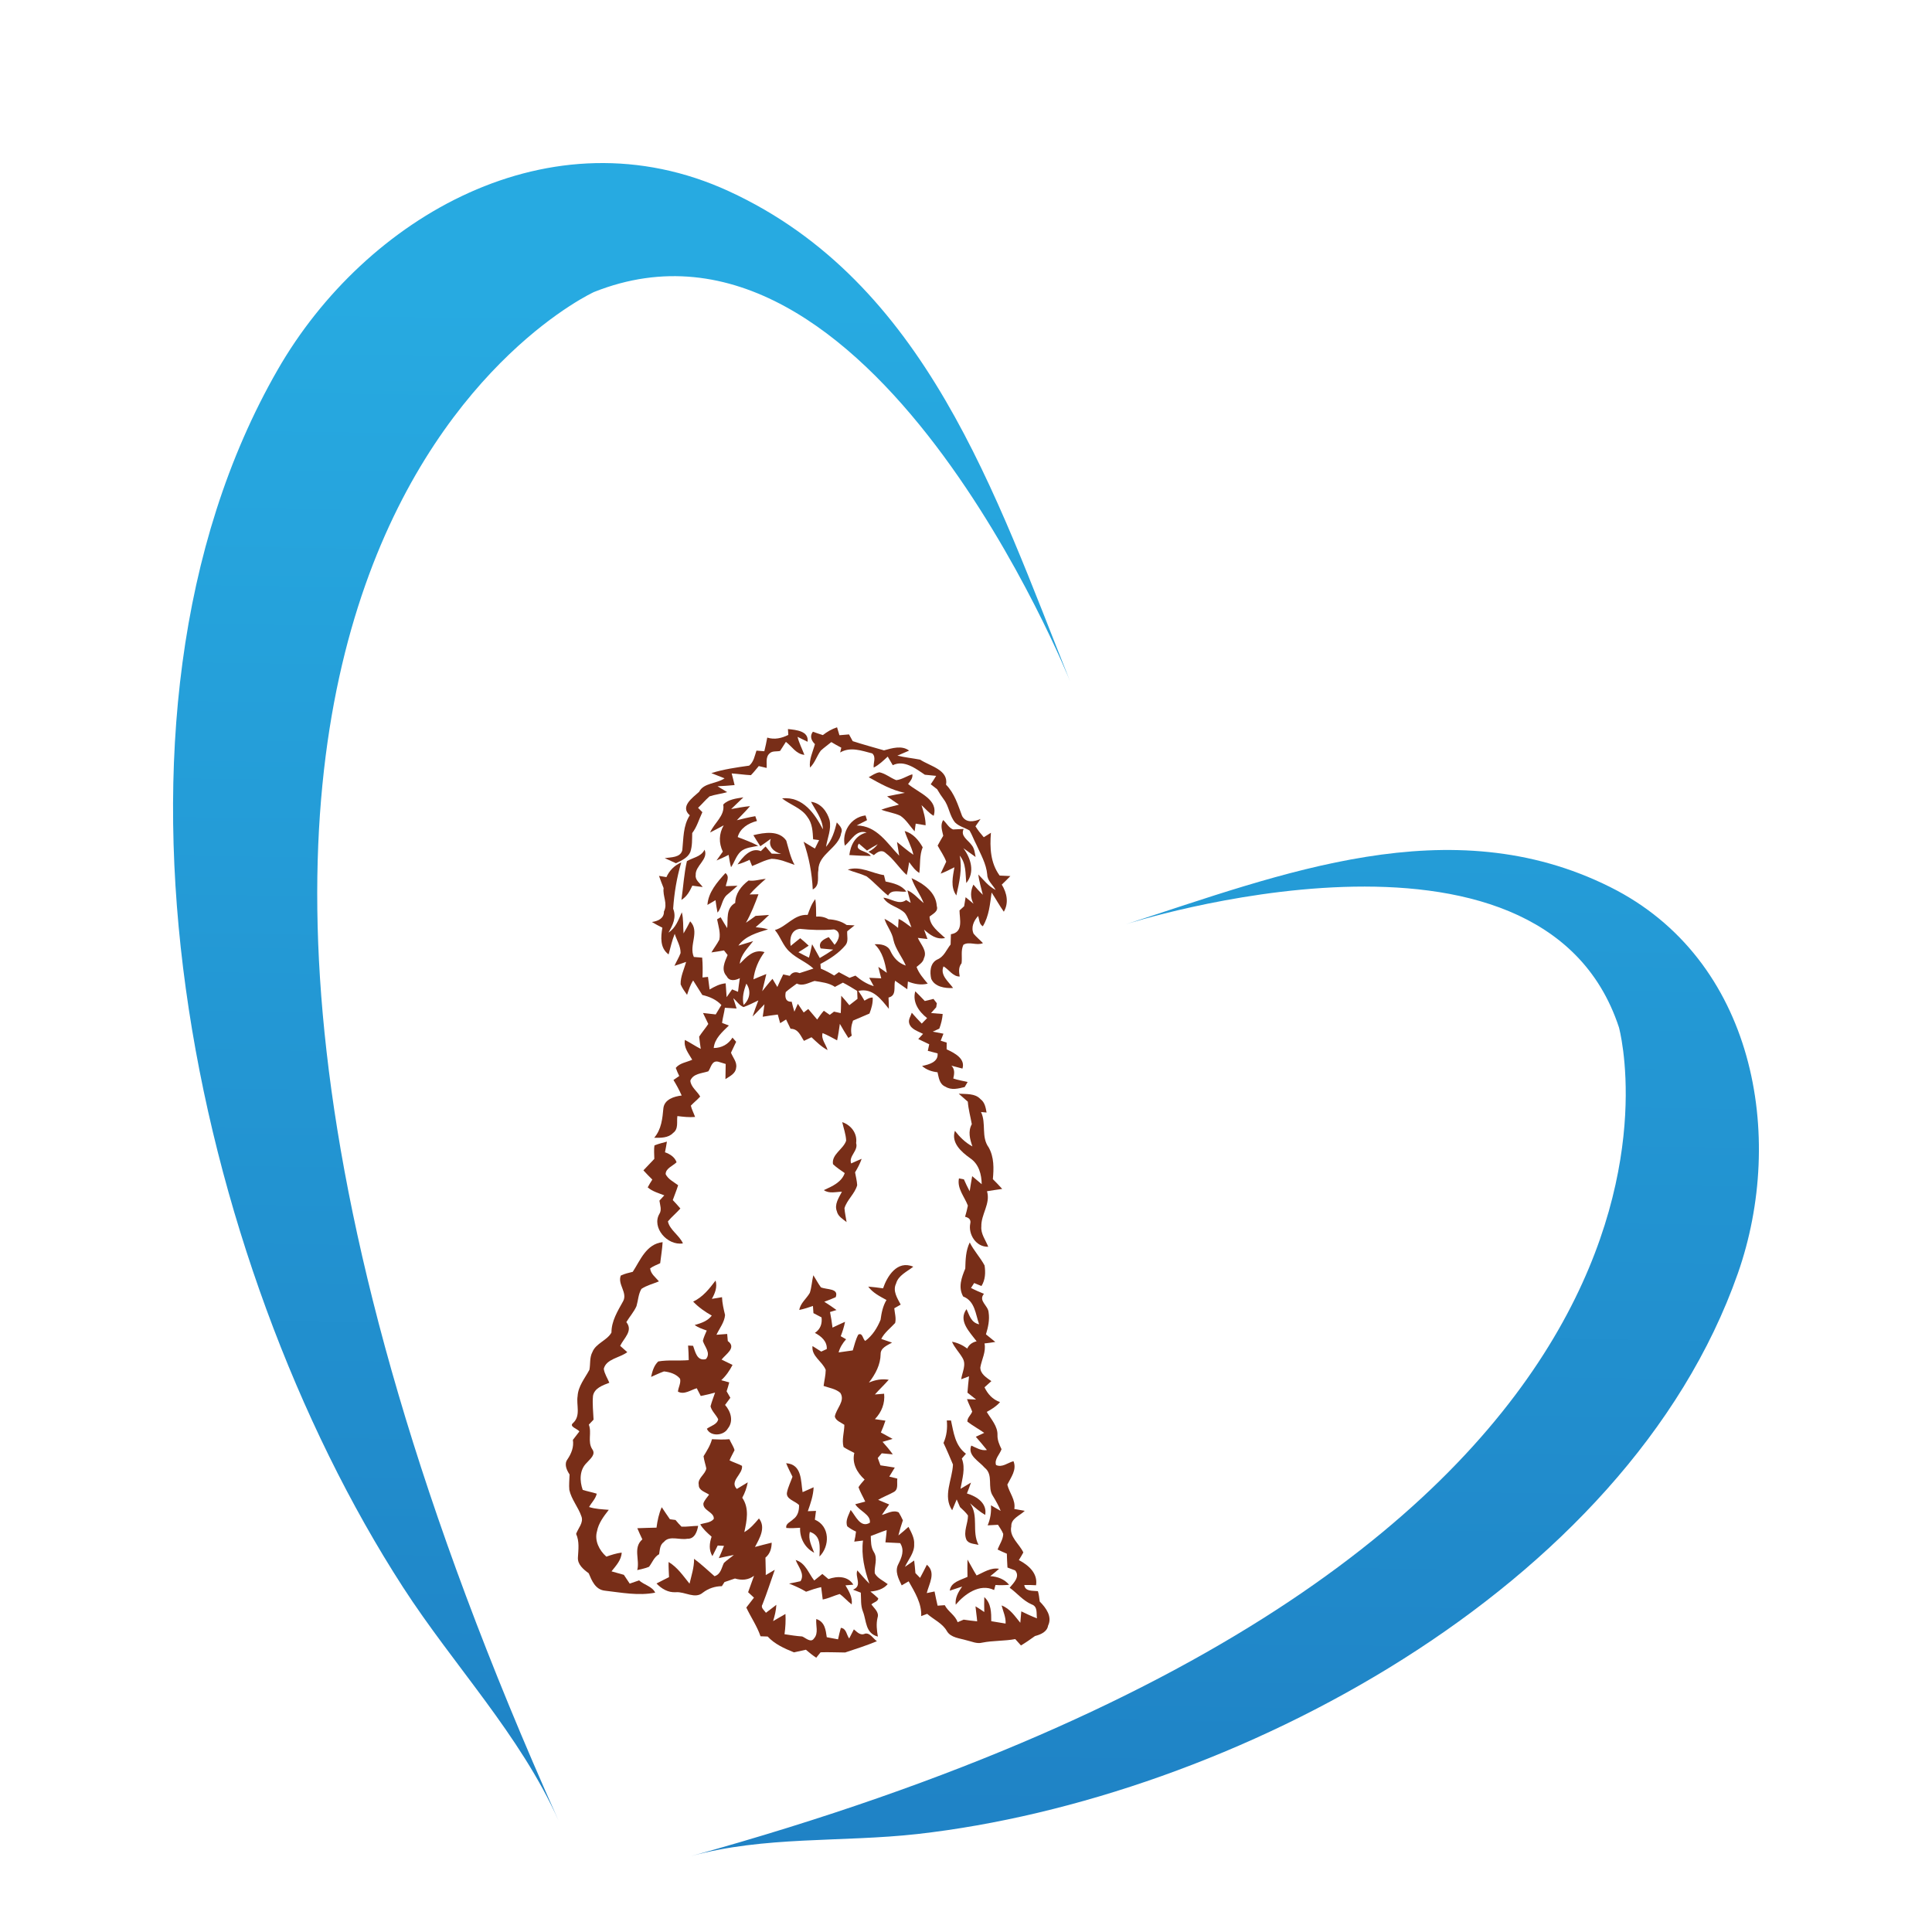 <?xml version="1.0" encoding="utf-8"?>
<!-- Generator: Adobe Illustrator 28.7.3, SVG Export Plug-In . SVG Version: 9.03 Build 54978)  -->
<svg version="1.1" id="Layer_1" xmlns="http://www.w3.org/2000/svg" xmlns:xlink="http://www.w3.org/1999/xlink" x="0px" y="0px"
	 viewBox="0 0 310 310" style="enable-background:new 0 0 310 310;" xml:space="preserve">
<style type="text/css">
	.st0{fill:url(#SVGID_1_);}
	.st1{fill:url(#SVGID_00000146482176480555923170000012134631874139097232_);}
	.st2{fill:#782E18;}
</style>
<g>
	<linearGradient id="SVGID_1_" gradientUnits="userSpaceOnUse" x1="100.71" y1="48.267" x2="96.235" y2="377.207">
		<stop  offset="0" style="stop-color:#27AAE1"/>
		<stop  offset="1" style="stop-color:#1C75BC"/>
	</linearGradient>
	<path class="st0" d="M171.73,109.39c0-0.02-32.07-80.19-76.41-62.54c0,0-96.01,43.74-5.72,245.23
		c-6.18-13.79-16.81-24.83-24.94-37.41C30.96,202.55,12.13,115.74,44.56,59.32c14.05-24.46,43.81-41.77,72.38-28.64
		C148.58,45.23,159.73,79.38,171.73,109.39z"/>
	
		<linearGradient id="SVGID_00000044155492689807700340000010733104681182905256_" gradientUnits="userSpaceOnUse" x1="199.149" y1="49.607" x2="194.674" y2="378.546">
		<stop  offset="0" style="stop-color:#27AAE1"/>
		<stop  offset="1" style="stop-color:#1C75BC"/>
	</linearGradient>
	<path style="fill:url(#SVGID_00000044155492689807700340000010733104681182905256_);" d="M180.66,148.3
		c0.01,0,66.62-21.48,79.11,16.55c0,0,23.61,85.27-148.92,132.98c11.81-3.26,24.26-2.2,36.35-3.55
		c50.1-5.65,113.83-39.21,131.65-89.96c7.72-22,2.74-50.41-20.49-61.99C232.65,129.49,205.59,140.26,180.66,148.3z"/>
	<g>
		<path class="st2" d="M126.43,116.98c1.33,0.14,3.38,0.31,3.15,2.04c-0.4-0.2-1.2-0.6-1.61-0.79c0.25,1,0.73,1.93,1.1,2.89
			c-1.35-0.13-2-1.36-2.97-2.08c-0.31,0.48-0.62,0.97-0.93,1.45c-0.54,0.13-1.22-0.03-1.64,0.36c-0.74,0.6-0.45,1.58-0.52,2.37
			c-0.42-0.1-0.84-0.2-1.26-0.3c-0.41,0.49-0.81,1-1.26,1.46c-1.03-0.05-2.06-0.21-3.09-0.28c0.16,0.62,0.33,1.24,0.47,1.87
			c-0.91,0.1-1.83,0.14-2.74,0.19c0.52,0.31,1.03,0.62,1.55,0.94c-0.93,0.28-1.91,0.37-2.83,0.68c-0.66,0.57-1.21,1.25-1.84,1.84
			c0.17,0.18,0.52,0.53,0.69,0.7c-0.54,1.12-0.85,2.33-1.63,3.35c-0.03,1.01,0.03,2.05-0.3,3.03c-0.39,0.93-1.41,1.38-2.31,1.81
			c-0.6-0.26-1.21-0.54-1.8-0.82c1.03-0.15,2.54-0.08,2.82-1.28c0.2-1.88,0.11-3.91,1.2-5.59c-1.61-1.39,0.42-2.8,1.5-3.77
			c0.72-1.45,2.8-1.28,4.08-2.16c-0.71-0.28-1.42-0.55-2.12-0.84c1.96-0.62,4.03-0.91,6.07-1.2c0.75-0.62,0.88-1.58,1.17-2.41
			c0.32,0.03,0.94,0.07,1.26,0.1c0.18-0.73,0.34-1.46,0.47-2.19c1.17,0.37,2.32,0.1,3.38-0.43
			C126.48,117.67,126.44,117.21,126.43,116.98z"/>
		<path class="st2" d="M132.03,117.95c0.68-0.53,1.43-0.98,2.28-1.25c0.1,0.32,0.28,0.95,0.38,1.27c0.51-0.05,1.03-0.09,1.54-0.13
			c0.15,0.27,0.44,0.81,0.59,1.08c1.65,0.54,3.34,0.99,5.02,1.48c1.27-0.35,2.88-0.85,4.03,0.04c-0.63,0.28-1.25,0.54-1.88,0.81
			c1.2,0.28,2.44,0.41,3.65,0.64c1.64,1.07,4.58,1.63,4.16,4.02c1.38,1.4,1.92,3.3,2.58,5.03c0.63,1.14,1.91,0.92,2.96,0.47
			c-0.27,0.39-0.54,0.79-0.82,1.18c0.39,0.62,0.85,1.2,1.33,1.75c0.38-0.24,0.76-0.49,1.15-0.72c-0.19,2.37-0.09,4.84,1.4,6.87
			c0.43,0.02,1.29,0.06,1.72,0.08c-0.44,0.47-0.91,0.92-1.38,1.37c0.83,1.34,1.15,2.94,0.33,4.35c-0.71-1-1.29-2.07-1.96-3.08
			c-0.26,1.84-0.4,3.76-1.41,5.42c-0.61-0.36-0.56-1.1-0.75-1.66c-0.72,0.79-1.18,1.84-0.73,2.85c0.45,0.54,1.02,1,1.5,1.51
			c-1.02,0.45-2.22-0.33-3.14,0.27c-0.44,0.92-0.16,1.98-0.29,2.96c-0.52,0.64-0.42,1.4-0.3,2.13c-1.1,0.01-1.72-1.13-2.6-1.63
			c-0.59,1.41,0.79,2.42,1.54,3.47c-1.32,0.08-2.97-0.2-3.51-1.48c-0.25-1.05-0.2-2.52,0.97-3.09c1.11-0.46,1.46-1.57,2.14-2.41
			c0.02-0.55,0.04-1.1,0.05-1.65c2.07-0.31,1.38-2.46,1.38-3.82c0.18-0.17,0.55-0.51,0.74-0.67c0.06-0.36,0.18-1.09,0.24-1.45
			c0.43,0.34,0.85,0.69,1.27,1.05c-0.55-0.99-0.5-2.06-0.02-3.07c0.47,0.56,0.97,1.12,1.51,1.63c-0.25-1.08-0.6-2.14-0.72-3.25
			c0.87,0.88,1.62,1.89,2.78,2.48c-0.45-0.82-1.33-1.48-1.35-2.45c-0.15-1.75-1.07-3.31-1.78-4.9c-0.38-0.72-0.65-1.49-1.06-2.19
			c-0.76-0.45-1.69-0.66-2.32-1.29c-0.92-1.1-0.96-2.58-1.82-3.71c-0.39-0.52-0.74-1.06-1.06-1.62c-0.34-0.26-0.68-0.53-1.03-0.8
			c0.31-0.44,0.59-0.89,0.87-1.35c-0.6-0.07-1.21-0.13-1.81-0.18c-1.44-0.97-3.32-2.43-5.15-1.53c-0.27-0.46-0.54-0.92-0.81-1.38
			c-0.7,0.64-1.38,1.32-2.25,1.76c-0.1-0.74,0.44-1.66-0.23-2.27c-1.68-0.43-3.52-1.12-5.15-0.15c0.05-0.19,0.14-0.57,0.18-0.77
			c-0.55-0.28-1.08-0.59-1.6-0.9c-0.56,0.46-1.16,0.88-1.69,1.37c-0.65,0.87-0.93,1.95-1.73,2.72c-0.18-1.3,0.46-2.53,0.79-3.76
			c-0.58-0.56-0.87-1.29-0.33-1.99C130.87,117.58,131.65,117.82,132.03,117.95z"/>
		<path class="st2" d="M139.39,124.71c0.55-0.29,1.08-0.7,1.73-0.79c0.99,0.21,1.76,0.91,2.69,1.26c0.93-0.1,1.7-0.68,2.58-0.94
			c0.11,0.61-0.33,1.1-0.68,1.56c1.67,1.43,4.94,2.45,4.1,5.1c-0.77-0.44-1.31-1.14-1.95-1.71c0.33,1.05,0.66,2.12,0.66,3.23
			c-0.39-0.07-1.19-0.2-1.59-0.26c-0.05,0.31-0.13,0.92-0.17,1.23c-0.78-0.83-1.33-1.85-2.3-2.5c-0.96-0.46-2.06-0.58-3.05-0.97
			c0.92-0.34,1.88-0.57,2.83-0.81c-0.64-0.44-1.29-0.87-1.9-1.33c0.94-0.21,1.9-0.37,2.85-0.56
			C143.06,126.79,141.23,125.74,139.39,124.71z"/>
		<path class="st2" d="M116.05,129.09c0.81-0.84,2.1-0.97,3.23-1.15c-0.64,0.64-1.32,1.23-1.96,1.88c1.01-0.18,2.01-0.38,3.03-0.47
			c-0.67,0.78-1.41,1.51-2.12,2.26c0.98-0.24,1.96-0.48,2.96-0.65c0.07,0.19,0.2,0.58,0.27,0.77c-1.42,0.36-2.72,1.19-3.09,2.58
			c1.11,0.44,2.25,0.84,3.29,1.41c-0.96,0.2-2.08,0.26-2.83,0.93c-0.73,0.7-0.97,1.69-1.53,2.5c-0.18-0.65-0.28-1.32-0.39-1.98
			c-0.64,0.32-1.27,0.63-1.94,0.9c0.33-0.48,0.67-0.95,1.01-1.42c-0.67-1.4-0.63-2.87,0.14-4.22c-0.73,0.38-1.44,0.79-2.18,1.15
			C114.61,132.02,116.35,130.9,116.05,129.09z"/>
		<path class="st2" d="M125.49,128.11c3.36-0.38,5.3,2.56,6.55,4.96c-0.05-1.66-1.16-2.99-1.91-4.42c1.61,0.21,2.6,1.61,2.98,2.94
			c0.32,1.46-0.35,2.87-0.57,4.29c0.98-1.13,1.38-2.53,1.73-3.92c0.41,0.49,1.03,1,0.71,1.69c-0.38,2.41-3.67,3.38-3.66,5.91
			c-0.24,1.06,0.34,2.5-0.91,3.16c-0.12-2.61-0.6-5.17-1.47-7.66c0.61,0.35,1.19,0.76,1.82,1.09c0.17-0.33,0.5-1.01,0.67-1.35
			c-0.24-0.03-0.72-0.1-0.96-0.13c-0.07-1.23-0.11-2.55-0.93-3.6C128.61,129.66,126.81,129.14,125.49,128.11z"/>
		<path class="st2" d="M135.56,135.7c-0.52-2.1,0.88-4.57,3.32-4.86c0.06,0.19,0.18,0.57,0.24,0.76c-0.56,0.28-1.12,0.56-1.66,0.85
			c3.25,0.03,4.91,2.89,6.82,4.85c-0.09-0.55-0.27-1.65-0.35-2.2c0.86,0.69,1.7,1.43,2.63,2.05c-0.3-1.32-1-2.52-1.4-3.81
			c1.37,0.4,2.25,1.48,2.89,2.61c-0.54,1.32-0.36,2.75-0.54,4.12c-0.71-0.43-1.16-1.1-1.63-1.73c-0.11,0.69-0.21,1.38-0.4,2.06
			c-1.2-1.09-2.04-2.52-3.36-3.52c-0.66-0.62-1.35-0.17-1.9,0.33c-0.29-0.18-0.58-0.36-0.87-0.54c0.61-0.29,1.1-0.69,1.49-1.21
			c-0.59,0.31-1.16,0.66-1.72,1.02c-0.44-0.37-0.88-0.74-1.31-1.12c-0.85,1.22,1.43,1.12,1.92,1.99c-1.15-0.02-2.3-0.07-3.45-0.15
			c0.21-1.58,0.94-3.18,2.78-3.62C137.35,133.06,136.6,134.86,135.56,135.7z"/>
		<path class="st2" d="M151.34,131.58c0.55,0.48,0.87,1.23,1.58,1.51c0.43-0.02,1.28-0.06,1.71-0.08c-0.57,1.14,0.69,1.76,1.27,2.58
			c0.46,0.55,0.51,1.26,0.64,1.92c-0.66-0.46-1.3-0.95-1.96-1.41c1.22,1.65,1.88,3.85,0.47,5.59c-0.17-1.51,0.01-3.12-1.06-4.4
			c0.44,2.14-0.07,4.29-0.54,6.39c-0.98-1.38-0.56-3.01-0.31-4.52c-0.72,0.37-1.44,0.73-2.2,1.02c0.27-0.65,0.61-1.28,0.89-1.92
			c-0.33-0.91-0.92-1.72-1.38-2.58c0.29-0.54,0.59-1.06,0.9-1.58C151.17,133.26,150.83,132.38,151.34,131.58z"/>
		<path class="st2" d="M120.88,134.01c1.77-0.44,4.13-0.81,5.28,0.87c0.39,1.31,0.64,2.66,1.33,3.89c-1.2-0.41-2.39-0.95-3.69-0.97
			c-1.11,0.2-2.08,0.77-3.12,1.16c-0.1-0.25-0.31-0.75-0.41-1c-0.62,0.3-1.26,0.57-1.93,0.74c0.78-1.12,2.14-2.82,3.74-2.13
			c0.19-0.19,0.57-0.56,0.76-0.75c0.32,0.39,0.64,0.77,0.98,1.15c0.38,0.01,1.14,0.03,1.52,0.04c-1.21-0.32-2.12-1.2-1.66-2.42
			c-0.55,0.41-1.12,0.8-1.68,1.19C121.6,135.19,121.24,134.6,120.88,134.01z"/>
		<path class="st2" d="M113.05,136.34c0.67,1.57-1.52,2.55-1.42,4.07c-0.12,0.81,0.7,1.31,1.12,1.92c-0.42-0.05-1.24-0.17-1.66-0.22
			c-0.41,0.87-0.86,1.74-1.75,2.28c0.3-2.08,0.41-4.17,0.88-6.22C111.22,137.6,112.52,137.45,113.05,136.34z"/>
		<g>
			<path class="st2" d="M106.93,140.74c0.47-1.04,1.26-1.87,2.38-2.36c-0.72,2.43-1.13,4.93-1.3,7.43c0.56,1.36-0.05,2.63-0.75,3.83
				c1.19-0.77,1.61-2.08,2.14-3.26c0.29,1.11,0.18,2.26,0.28,3.39c0.38-0.64,0.73-1.28,1.06-1.94c1.6,1.65-0.25,3.83,0.59,5.72
				c0.33,0.03,1,0.08,1.34,0.11c0.09,1.06,0.09,2.12,0.05,3.18c0.22-0.02,0.66-0.07,0.88-0.09c0.08,0.67,0.17,1.35,0.26,2.02
				c0.79-0.46,1.62-0.91,2.58-0.99c0.05,0.74,0.1,1.48,0.15,2.22c0.22-0.31,0.66-0.94,0.88-1.25c0.24,0.1,0.71,0.29,0.95,0.39
				c0.08-0.73,0.18-1.46,0.29-2.19c-0.74,0.39-1.69,0.55-2.11-0.31c-0.96-1.04-0.3-2.32,0.15-3.4c-0.15-0.18-0.44-0.55-0.58-0.74
				c-0.67,0.12-1.34,0.23-2.02,0.32c0.41-0.69,0.9-1.33,1.27-2.04c0.22-1.1-0.15-2.2-0.36-3.27c0.14-0.08,0.43-0.25,0.57-0.33
				c0.34,0.59,0.68,1.17,1.05,1.74c0.16-1.42-0.27-3.15,1.29-4.04c0.02-1.48,0.93-2.69,2.14-3.6c0.94,0.15,1.84-0.2,2.76-0.26
				c-0.9,0.79-1.81,1.6-2.59,2.5c0.47-0.01,0.95-0.02,1.42-0.03c-0.58,1.56-1.18,3.11-2.01,4.57c0.53-0.35,1.04-0.72,1.55-1.1
				c0.72-0.06,1.44-0.11,2.16-0.15c-0.68,0.68-1.4,1.33-2.15,1.96c0.67,0.07,1.34,0.15,1.99,0.35c-1.77,0.54-3.67,1.07-4.76,2.61
				c0.79-0.25,1.58-0.49,2.37-0.72c-0.87,1.13-2,2.17-2.15,3.63c1.05-1.05,2.2-2.42,3.97-1.87c-0.98,1.31-1.59,2.79-1.78,4.37
				c0.69-0.28,1.37-0.59,2.07-0.85c-0.2,0.93-0.45,1.84-0.66,2.76c0.54-0.66,1.06-1.35,1.65-1.99c0.2,0.33,0.59,0.98,0.78,1.31
				c0.29-0.68,0.61-1.35,0.94-2.02c0.26,0.06,0.79,0.18,1.05,0.23c0.38-0.58,0.93-0.71,1.57-0.44c0.74-0.25,1.49-0.46,2.23-0.73
				c-1.13-1.05-2.68-1.61-3.79-2.67c-1.11-0.97-1.46-2.41-2.39-3.51c1.9-0.54,3.06-2.56,5.25-2.43c0.32-0.88,0.63-1.78,1.23-2.53
				c0.13,0.93,0.13,1.87,0.14,2.8c0.7-0.05,1.38,0.07,1.97,0.43c1.05,0.06,2.07,0.31,2.92,0.92c0.32,0.02,0.95,0.05,1.27,0.06
				c-0.39,0.32-0.79,0.63-1.18,0.95c-0.06,0.73,0.24,1.58-0.27,2.22c-1.06,1.28-2.52,2.23-4.03,3.02c0.01,0.19,0.05,0.56,0.06,0.75
				c0.75,0.31,1.46,0.69,2.15,1.11c0.19-0.13,0.56-0.41,0.75-0.54c0.57,0.31,1.14,0.6,1.71,0.91c0.31-0.12,0.63-0.24,0.95-0.36
				c0.86,0.73,1.81,1.36,2.94,1.69c-0.24-0.45-0.48-0.9-0.73-1.34c0.64,0.03,1.29,0.06,1.93,0.09c-0.16-0.61-0.33-1.23-0.47-1.84
				c0.46,0.31,0.92,0.63,1.37,0.95c-0.32-1.65-0.65-3.33-1.96-4.58c0.99-0.06,2.13,0.13,2.54,1.1c0.5,1.05,1.25,1.92,2.46,2.32
				c-0.6-1.41-1.66-2.63-1.99-4.13c-0.2-1.22-1.08-2.2-1.43-3.37c0.79,0.39,1.51,0.9,2.18,1.46c0.02-0.36,0.07-1.08,0.09-1.44
				c0.77,0.32,1.37,0.89,2.05,1.35c-0.29-0.77-0.52-1.58-1.02-2.26c-0.98-1.05-2.75-1.2-3.48-2.5c1.24,0.1,2.48,1.25,3.66,0.37
				c0.18,0.11,0.54,0.34,0.72,0.45c-0.18-0.67-0.36-1.34-0.52-2.01c1.05,0.47,1.75,1.36,2.61,2.06c-0.53-1.39-1.49-2.59-1.95-4.01
				c1.95,0.89,3.93,2.29,4.05,4.48c0.29,0.86-0.59,1.23-1.16,1.69c0.05,1.5,1.47,2.46,2.5,3.44c-1.4,0.31-2.45-0.53-3.38-1.35
				c0.14,0.38,0.41,1.13,0.55,1.51c-0.39-0.05-1.16-0.13-1.55-0.18c0.44,1.02,1.57,2.09,0.98,3.26c-0.11,0.63-0.71,1-1.18,1.4
				c0.36,1.02,1.1,1.85,1.79,2.68c-1.09,0.28-2.16,0.06-3.18-0.34c-0.02,0.31-0.07,0.93-0.1,1.24c-0.65-0.46-1.3-0.92-1.96-1.37
				c-0.26,0.94,0.31,2.39-1.05,2.7c0.03,0.6,0.05,1.2,0.05,1.81c-1.18-1.45-2.58-3.42-4.89-2.87c0.34,0.51,0.68,1.02,0.98,1.56
				c0.41-0.23,0.81-0.52,1.32-0.5c0.05,0.89-0.2,1.75-0.52,2.57c-0.88,0.38-1.76,0.76-2.64,1.13c-0.29,0.79-0.4,1.6-0.2,2.41
				c-0.14,0.09-0.41,0.28-0.54,0.38c-0.49-0.74-0.93-1.51-1.37-2.27c-0.13,0.89-0.25,1.77-0.44,2.65c-0.77-0.41-1.52-0.84-2.33-1.17
				c-0.28,0.97,0.55,1.82,0.8,2.73c-1-0.53-1.78-1.31-2.58-2.06c-0.41,0.19-0.81,0.38-1.21,0.58c-0.55-0.81-0.89-1.94-2.15-1.94
				c-0.24-0.5-0.48-1-0.72-1.49c-0.24,0.15-0.71,0.44-0.95,0.59c-0.13-0.46-0.25-0.92-0.38-1.38c-0.82,0.09-1.62,0.22-2.42,0.35
				c0.1-0.67,0.2-1.33,0.28-2c-0.64,0.65-1.24,1.33-1.91,1.96c0.28-0.87,0.61-1.72,0.93-2.58c-0.78,0.37-1.55,0.77-2.37,1.07
				c-0.69-0.26-1.09-0.97-1.65-1.42c0.18,0.55,0.35,1.1,0.53,1.65c-0.63-0.03-1.25-0.07-1.88-0.12c-0.11,0.82-0.35,1.61-0.45,2.43
				c0.27,0.1,0.82,0.31,1.09,0.42c-1.06,1.04-2.29,2.09-2.43,3.61c1.32-0.01,2.37-0.63,3.01-1.67c0.2,0.22,0.39,0.45,0.59,0.67
				c-0.27,0.59-0.56,1.16-0.83,1.75c0.31,0.8,1.03,1.55,0.82,2.45c-0.08,0.9-1.01,1.33-1.71,1.79c0-0.81,0.04-1.62,0.04-2.43
				c-0.3-0.09-0.91-0.28-1.21-0.37c-1.05-0.22-1.14,0.97-1.58,1.55c-1.05,0.34-2.43,0.36-2.88,1.49c0.06,1.02,1.1,1.69,1.58,2.56
				c-0.46,0.51-1.02,0.95-1.5,1.46c0.15,0.62,0.46,1.2,0.68,1.81c-0.96,0.09-1.9-0.03-2.84-0.14c-0.14,0.92,0.22,2.05-0.69,2.71
				c-0.76,0.81-1.98,0.79-3.03,0.77c1.18-1.38,1.32-3.11,1.48-4.79c0.19-1.35,1.66-1.84,2.93-1.99c-0.38-0.86-0.83-1.69-1.32-2.49
				c0.31-0.21,0.62-0.42,0.93-0.64c-0.21-0.42-0.4-0.86-0.56-1.3c0.63-0.79,1.75-0.9,2.64-1.31c-0.57-1-1.41-1.97-1.17-3.18
				c0.87,0.45,1.67,1,2.54,1.44c-0.08-0.65-0.2-1.3-0.26-1.96c0.45-0.7,1.01-1.34,1.47-2.04c-0.29-0.59-0.57-1.17-0.85-1.76
				c0.68,0.08,1.36,0.15,2.04,0.23c0.31-0.51,0.61-1.01,0.91-1.51c-0.79-0.86-1.89-1.34-3.06-1.61c-0.51-0.77-0.96-1.57-1.47-2.33
				c-0.47,0.72-0.71,1.52-0.98,2.31c-0.38-0.54-0.78-1.08-1.03-1.69c-0.04-1.25,0.56-2.41,0.88-3.6c-0.62,0.22-1.24,0.44-1.87,0.63
				c0.31-0.69,0.72-1.34,0.98-2.04c0.03-1.1-0.62-2.07-0.94-3.09c-0.44,1.07-0.67,2.2-0.98,3.3c-1.42-1.04-1.25-2.82-1-4.29
				c-0.58-0.27-1.13-0.59-1.68-0.91c1.03-0.15,1.96-0.6,1.93-1.68c0.65-1.26-0.23-2.48-0.05-3.76c-0.26-0.65-0.51-1.3-0.74-1.96
				C106.14,140.61,106.54,140.68,106.93,140.74z M126.87,151.78c0.51-0.41,1.01-0.84,1.53-1.24c0.47,0.38,0.93,0.79,1.36,1.2
				c-0.54,0.36-1.09,0.72-1.65,1.05c0.56,0.3,1.11,0.6,1.69,0.87c0.21-0.71,0.34-1.44,0.51-2.15c0.41,0.74,0.81,1.48,1.23,2.21
				c0.73-0.43,1.46-0.87,2.15-1.35c-0.5-0.05-1.51-0.14-2.01-0.19c-0.45-0.96,0.47-1.49,1.3-1.81c0.32,0.4,0.63,0.81,0.93,1.23
				c0.66-0.68,1.21-2.1-0.09-2.47c-1.82,0.16-3.65,0.1-5.47-0.09C126.9,149.19,126.67,150.69,126.87,151.78z M127.85,157.82
				c-0.59,0.45-1.22,0.87-1.77,1.36c-0.16,0.73-0.08,1.61,0.95,1.55c0.13,0.54,0.27,1.07,0.43,1.6c0.14-0.31,0.42-0.95,0.56-1.26
				c0.31,0.46,0.63,0.92,0.94,1.39c0.19-0.14,0.55-0.42,0.73-0.56c0.47,0.56,0.95,1.12,1.43,1.69c0.34-0.48,0.67-0.97,1.07-1.41
				c0.24,0.17,0.71,0.5,0.95,0.66c0.17-0.13,0.5-0.39,0.68-0.52c0.27,0.06,0.81,0.18,1.08,0.24c0.06-0.93,0.05-1.86,0.08-2.79
				c0.45,0.49,0.88,1,1.3,1.52c0.43-0.35,0.87-0.69,1.31-1.02c-0.01-0.43-0.03-0.85-0.05-1.27c-0.75-0.46-1.5-0.93-2.29-1.33
				c-0.43,0.23-0.86,0.45-1.28,0.68c-0.96-0.65-2.14-0.76-3.27-0.95C129.75,157.68,128.84,158.29,127.85,157.82z M119.76,157.83
				c-0.42,1.1-0.72,2.25-0.44,3.42C120.34,160.31,120.54,158.95,119.76,157.83z"/>
		</g>
		<path class="st2" d="M136.03,139.54c1.99-0.65,3.87,0.58,5.81,0.88c0.06,0.26,0.19,0.77,0.25,1.02c1.25,0.27,2.57,0.56,3.33,1.62
			c-1.01,0.14-2.36-0.47-2.92,0.64c-1.22-0.97-2.22-2.15-3.46-3.09C138.07,140.17,137.01,139.93,136.03,139.54z"/>
		<path class="st2" d="M113.51,145.2c0.14-2.02,1.54-3.63,2.89-5.11c0.74,0.57,0.16,1.4,0.06,2.1c0.63-0.03,1.25-0.05,1.88-0.07
			c-0.5,0.46-1.03,0.9-1.55,1.35c-1,0.74-0.9,2.07-1.66,2.96c-0.13-0.66-0.24-1.33-0.32-1.99
			C114.48,144.63,113.83,145.01,113.51,145.2z"/>
		<path class="st2" d="M146.86,159.06c0.52,0.51,1.03,1.03,1.53,1.56c0.46-0.12,0.93-0.23,1.39-0.34c0.14,0.18,0.41,0.53,0.54,0.7
			c-0.02,0.16-0.07,0.48-0.1,0.64c-0.21,0.23-0.62,0.7-0.83,0.93c0.47,0.04,1.4,0.11,1.87,0.15c-0.06,0.8-0.26,1.59-0.54,2.35
			c-0.27,0.12-0.79,0.36-1.06,0.48c0.58,0.11,1.15,0.22,1.72,0.33c-0.11,0.28-0.34,0.85-0.44,1.13c0.24,0.07,0.72,0.22,0.96,0.3
			c0,0.27-0.01,0.82-0.01,1.08c1.28,0.59,3.04,1.5,2.54,3.09c-0.44-0.12-1.32-0.35-1.77-0.47c0.6,0.61,0.46,1.34,0.3,2.06
			c0.74,0.26,1.53,0.38,2.3,0.56c-0.12,0.2-0.35,0.61-0.47,0.81c-1.02,0.25-2.13,0.55-3.08-0.05c-1-0.41-1.07-1.47-1.28-2.32
			c-0.93-0.1-1.8-0.4-2.48-1.01c1.15-0.23,2.64-0.65,2.49-2.02c-0.39-0.1-1.17-0.31-1.57-0.41c0.06-0.26,0.17-0.78,0.23-1.05
			c-0.59-0.28-1.18-0.56-1.76-0.84c0.2-0.2,0.58-0.62,0.77-0.83c-0.83-0.43-1.94-0.73-2.22-1.68c-0.19-0.61,0.24-1.15,0.41-1.71
			c0.52,0.59,1.05,1.18,1.6,1.74c0.21-0.22,0.64-0.66,0.86-0.88C147.4,162.3,146.38,160.77,146.86,159.06z"/>
		<path class="st2" d="M153.83,175.49c1.19,0.08,2.63-0.08,3.49,0.87c0.71,0.52,0.84,1.37,0.98,2.15c-0.22-0.02-0.67-0.06-0.89-0.08
			c0.88,1.83-0.02,3.97,1.23,5.68c0.88,1.57,0.83,3.38,0.67,5.09c0.51,0.51,1.02,1.03,1.5,1.57c-0.82,0.12-1.63,0.23-2.44,0.37
			c0.6,1.99-0.97,3.71-0.91,5.66c-0.11,1.18,0.69,2.18,1.11,3.25c-2.01,0.06-3.22-2.05-2.89-3.7c0.14-0.59-0.14-0.96-0.83-1.11
			c0.18-0.59,0.33-1.19,0.45-1.79c-0.54-1.44-1.76-2.74-1.43-4.37c0.2,0.04,0.59,0.11,0.79,0.15c0.29,0.65,0.59,1.29,0.93,1.92
			c0.13-0.81,0.25-1.62,0.4-2.43c0.51,0.43,1.02,0.87,1.53,1.29c-0.03-1.54-0.42-3.19-1.84-4.16c-1.47-1.05-3.09-2.49-2.46-4.4
			c0.77,0.98,1.66,1.89,2.81,2.5c-0.41-1.19-0.74-2.4-0.1-3.57c-0.21-1.2-0.55-2.39-0.64-3.61
			C154.8,176.34,154.31,175.92,153.83,175.49z"/>
		<path class="st2" d="M135.14,180.05c1.51,0.52,2.44,1.88,2.23,3.36c0.38,1.24-1.23,2.08-0.8,3.27c0.56-0.26,1.12-0.5,1.69-0.74
			c-0.27,0.76-0.64,1.48-1.06,2.17c0.12,0.68,0.3,1.36,0.34,2.06c-0.37,1.37-1.63,2.33-2.04,3.69c0.05,0.75,0.23,1.48,0.34,2.23
			c-0.62-0.49-1.39-0.93-1.56-1.73c-0.44-1.1,0.31-2.17,0.81-3.14c-0.98,0.01-2.05,0.35-2.9-0.26c1.36-0.61,2.86-1.28,3.35-2.73
			c-0.64-0.46-1.32-0.89-1.88-1.43c-0.27-1.57,1.66-2.39,2.11-3.77C135.73,182.01,135.36,181.04,135.14,180.05z"/>
		<path class="st2" d="M105.02,183.78c0.64-0.25,1.32-0.42,1.99-0.6c-0.09,0.57-0.19,1.14-0.31,1.71c0.84,0.3,1.57,0.78,1.86,1.6
			c-0.59,0.59-1.77,0.98-1.75,1.92c0.4,0.81,1.29,1.23,2,1.77c-0.25,0.8-0.57,1.58-0.86,2.38c0.42,0.44,0.83,0.89,1.22,1.35
			c-0.63,0.72-1.39,1.33-2,2.07c0.29,1.38,1.84,2.23,2.41,3.53c-2.55,0.4-5.02-2.58-3.79-4.71c0.44-0.67,0.11-1.44,0.02-2.15
			c0.26-0.28,0.52-0.57,0.78-0.85c-0.92-0.36-1.92-0.63-2.66-1.28c0.23-0.43,0.47-0.84,0.74-1.25c-0.49-0.49-0.97-0.97-1.43-1.48
			c0.58-0.62,1.17-1.23,1.75-1.84C104.99,185.23,104.89,184.5,105.02,183.78z"/>
		<path class="st2" d="M101.53,204.07c1.2-1.83,2.15-4.46,4.79-4.76c-0.06,1.13-0.26,2.25-0.39,3.38c-0.55,0.25-1.12,0.48-1.61,0.82
			c0.07,0.88,0.87,1.44,1.41,2.09c-0.93,0.4-1.97,0.64-2.81,1.21c-0.5,0.84-0.52,1.84-0.79,2.76c-0.4,0.92-1.11,1.7-1.63,2.57
			c1.13,1.4-0.4,2.56-0.99,3.81c0.29,0.25,0.86,0.76,1.14,1.01c-1.21,0.93-3.37,1.06-3.77,2.67c0.1,0.79,0.59,1.5,0.89,2.24
			c-1.08,0.41-2.41,0.88-2.62,2.11c-0.12,1.27,0.04,2.54,0.09,3.81c-0.25,0.27-0.5,0.54-0.76,0.8c0.51,1.28-0.24,2.71,0.54,3.93
			c0.65,0.87-0.35,1.58-0.88,2.2c-1.19,1.15-1.14,2.92-0.64,4.34c0.74,0.24,1.51,0.37,2.25,0.61c-0.17,0.81-0.83,1.42-1.23,2.14
			c1.02,0.33,2.1,0.36,3.16,0.45c-0.82,1.05-1.65,2.15-1.89,3.45c-0.42,1.48,0.34,3.03,1.5,4.06c0.8-0.28,1.61-0.54,2.46-0.65
			c-0.04,1.19-0.91,2.1-1.63,3.01c0.66,0.19,1.32,0.37,1.98,0.56c0.31,0.47,0.63,0.94,0.94,1.41c0.5-0.17,1-0.35,1.5-0.52
			c0.79,0.72,2.14,0.98,2.59,1.97c-2.69,0.53-5.42-0.01-8.09-0.32c-1.53-0.17-2.1-1.65-2.58-2.79c-0.86-0.63-1.81-1.42-1.73-2.54
			c0.07-1.28,0.26-2.56-0.29-3.78c0.33-0.92,1.23-1.8,0.85-2.81c-0.5-1.47-1.61-2.73-1.94-4.25c-0.08-0.82,0.02-1.65,0.04-2.47
			c-0.47-0.71-0.91-1.66-0.34-2.43c0.64-0.95,1.05-1.99,0.87-3.12c0.34-0.46,0.69-0.9,1.04-1.35c-0.26-0.44-1.72-0.77-1.01-1.36
			c1.28-1.18,0.49-2.88,0.73-4.33c0.09-1.57,1.16-2.85,1.89-4.2c0.19-0.95,0-1.97,0.49-2.87c0.54-1.38,2.38-1.87,3.05-3.12
			c0-1.84,0.98-3.42,1.86-5c0.78-1.38-0.93-2.76-0.36-4.14C100.23,204.37,100.89,204.23,101.53,204.07z"/>
		<path class="st2" d="M155.6,199.36c0.65,1.31,1.69,2.4,2.38,3.69c0.17,1.12,0.13,2.3-0.5,3.3c-0.29-0.12-0.87-0.36-1.17-0.48
			c-0.17,0.26-0.34,0.52-0.51,0.79c0.67,0.35,1.37,0.65,2.08,0.94c-0.96,1.14,0.7,1.88,0.75,3c0.18,1.18-0.08,2.37-0.43,3.5
			c0.5,0.4,1.01,0.81,1.5,1.22c-0.58,0.1-1.15,0.18-1.73,0.24c0.27,1.33-0.44,2.55-0.67,3.83c-0.02,1.06,0.98,1.65,1.77,2.22
			c-0.37,0.33-0.73,0.66-1.1,0.99c0.51,1.06,1.27,1.95,2.49,2.37c-0.57,0.67-1.34,1.15-2.13,1.58c0.7,1.18,1.78,2.3,1.72,3.73
			c-0.02,0.8,0.3,1.54,0.65,2.25c-0.28,0.84-1.19,1.62-0.88,2.54c1,0.46,1.87-0.38,2.8-0.61c0.56,1.38-0.4,2.57-0.99,3.76
			c0.32,1.32,1.37,2.45,1.12,3.9c0.56,0.09,1.12,0.19,1.68,0.3c-0.78,0.77-2.23,1.24-2.16,2.49c-0.38,1.68,1.29,2.8,1.93,4.19
			c-0.22,0.41-0.47,0.82-0.72,1.22c1.61,0.85,3.06,2.15,2.76,4.04c-0.63-0.04-1.26-0.05-1.89-0.04c0.14,1.07,1.3,0.89,2.19,0.99
			c0.16,0.54,0.21,1.1,0.29,1.66c1.02,1.03,2.04,2.43,1.34,3.87c-0.16,0.99-1.17,1.43-2.1,1.67c-0.73,0.53-1.47,1.04-2.25,1.51
			c-0.31-0.34-0.61-0.68-0.92-1.02c-1.75,0.33-3.56,0.22-5.3,0.57c-0.87,0.23-1.7-0.2-2.53-0.38c-1.1-0.33-2.51-0.41-3.13-1.46
			c-0.69-1.25-2.11-1.85-3.17-2.78c-0.24,0.09-0.72,0.27-0.96,0.36c0.1-2.04-1.03-3.83-2.01-5.58c-0.37,0.21-0.74,0.43-1.12,0.65
			c-0.5-1.05-1.15-2.26-0.54-3.4c0.55-1.09,1.03-2.25,0.29-3.38c-0.79-0.05-1.58-0.09-2.36-0.12c0.06-0.66,0.17-1.31,0.2-1.97
			c-0.86,0.28-1.7,0.64-2.55,0.95c0.03,0.87,0,1.79,0.49,2.57c0.68,1.05,0.04,2.27,0.15,3.41c0.42,0.8,1.37,1.19,2.08,1.74
			c-0.69,0.8-1.71,1.1-2.78,1.19c0.43,0.36,0.86,0.7,1.26,1.09c-0.03,0.53-0.78,0.64-1.1,0.98c0.45,0.63,1.28,1.25,0.99,2.11
			c-0.25,1.01-0.12,2.04,0.05,3.05c-2.06-0.54-1.81-2.57-2.41-4.05c-0.38-0.96-0.26-1.99-0.33-3c-0.31-0.12-0.94-0.36-1.25-0.48
			c1.56-0.63,0.27-2,0.69-3.09c0.63,0.72,1.26,1.45,1.94,2.13c-0.78-2.23-1.33-4.57-1.03-6.92c-0.35,0.04-1.05,0.13-1.4,0.17
			c0.13-0.54,0.22-1.07,0.28-1.61c-0.51-0.23-0.98-0.51-1.4-0.84c-0.36-0.91,0.22-1.79,0.54-2.63c0.76,0.87,1.56,2.98,3.08,2.05
			c0.2-1.31-1.71-1.89-2.34-2.97c0.4-0.1,1.2-0.32,1.6-0.42c-0.35-0.78-0.81-1.51-1.08-2.31c0.27-0.45,0.64-0.83,0.98-1.23
			c-1.24-1.12-2.05-2.63-1.65-4.27c-0.58-0.31-1.19-0.58-1.73-0.95c-0.31-1.16,0.12-2.38,0.13-3.56c-0.55-0.39-1.35-0.64-1.53-1.32
			c0.2-1.28,1.73-2.51,0.88-3.81c-0.73-0.65-1.77-0.79-2.68-1.11c0.11-0.86,0.33-1.71,0.34-2.57c-0.54-1.38-2.32-2.19-2.12-3.83
			c0.35,0.22,1.05,0.67,1.4,0.89c0.22-0.1,0.67-0.3,0.89-0.41c0.07-1.21-0.85-2.04-1.91-2.59c0.91-0.6,1.19-1.5,1.07-2.49
			c-0.44-0.23-0.87-0.45-1.3-0.68c-0.02-0.29-0.06-0.87-0.08-1.15c-0.72,0.25-1.44,0.48-2.19,0.64c0.17-1.1,1.16-1.81,1.69-2.75
			c0.3-0.92,0.33-1.89,0.56-2.82c0.42,0.64,0.76,1.32,1.22,1.94c0.94,0.4,2.93,0.13,2.37,1.58c-0.6,0.27-1.21,0.51-1.83,0.73
			c0.67,0.43,1.33,0.86,1.96,1.33c-0.26,0.08-0.78,0.24-1.04,0.32c0.17,0.83,0.29,1.67,0.4,2.5c0.67-0.31,1.33-0.64,2.01-0.93
			c-0.15,0.79-0.4,1.56-0.69,2.31c0.29,0.16,0.58,0.32,0.86,0.49c-0.55,0.62-0.99,1.32-1.2,2.11c0.76-0.1,1.51-0.21,2.27-0.32
			c0.27-0.85,0.45-1.74,0.89-2.54c0.7-0.36,0.72,0.76,1.11,1.02c1.17-0.86,1.94-2.12,2.46-3.39c0.15-1.1,0.36-2.2,0.95-3.18
			c-1.08-0.59-2.21-1.16-2.93-2.15c0.79,0.07,1.59,0.16,2.38,0.28c0.64-1.89,2.25-4.58,4.85-3.47c-1.02,0.8-2.41,1.4-2.76,2.7
			c-0.58,1.18,0.19,2.34,0.74,3.38c-0.25,0.15-0.77,0.45-1.03,0.59c0.07,0.78,0.33,1.58,0.14,2.36c-0.77,0.84-1.72,1.54-2.23,2.56
			c0.58,0.19,1.15,0.39,1.73,0.59c-0.78,0.44-1.85,0.85-1.83,1.84c-0.02,1.7-0.83,3.22-1.88,4.57c1-0.43,2.07-0.64,3.18-0.45
			c-0.71,0.81-1.51,1.56-2.22,2.36c0.37-0.03,1.11-0.09,1.48-0.12c0.16,1.52-0.39,2.95-1.48,4.08c0.42,0.06,1.27,0.18,1.69,0.24
			c-0.21,0.64-0.45,1.28-0.73,1.9c0.63,0.34,1.26,0.68,1.88,1.03c-0.54,0.16-1.07,0.32-1.61,0.47c0.58,0.64,1.14,1.3,1.64,2.01
			c-0.59-0.05-1.18-0.11-1.77-0.17c-0.16,0.19-0.49,0.56-0.64,0.75c0.11,0.29,0.32,0.88,0.43,1.18c0.77,0.12,1.53,0.23,2.3,0.36
			c-0.29,0.49-0.59,0.97-0.88,1.45c0.32,0.08,0.97,0.24,1.29,0.32c-0.12,0.74,0.26,1.77-0.64,2.19c-0.79,0.44-1.66,0.75-2.44,1.22
			c0.59,0.25,1.17,0.49,1.77,0.74c-0.4,0.55-0.78,1.11-1.17,1.68c0.88-0.23,1.78-0.85,2.7-0.41c0.25,0.41,0.47,0.83,0.67,1.27
			c-0.27,0.8-0.52,1.61-0.72,2.43c0.56-0.43,1.09-0.91,1.62-1.38c0.44,0.88,0.98,1.79,0.91,2.79c0.07,1.35-0.93,2.44-1.48,3.63
			c0.49-0.34,0.98-0.69,1.48-1.02c0.08,0.67,0.15,1.34,0.2,2.02c0.19,0.19,0.56,0.58,0.75,0.77c0.38-0.69,0.73-1.41,1.09-2.11
			c1.51,1.29,0.35,3.03-0.02,4.55c0.31-0.06,0.94-0.19,1.25-0.26c0.15,0.76,0.31,1.52,0.49,2.28c0.29-0.02,0.86-0.06,1.15-0.08
			c0.52,1.03,1.7,1.62,2.06,2.73c0.32-0.14,0.64-0.28,0.97-0.41c0.72,0.11,1.45,0.2,2.17,0.27c-0.06-0.81-0.2-1.61-0.27-2.41
			c0.48,0.29,0.95,0.6,1.41,0.92c-0.02-0.8-0.02-1.61,0-2.4c1.13,1.01,1.12,2.53,1.12,3.87c0.77,0.13,1.53,0.25,2.3,0.38
			c0.07-1.01-0.4-1.94-0.64-2.91c1.38,0.53,2.13,1.74,3,2.78c0.04-0.46,0.12-1.37,0.16-1.83c0.82,0.4,1.65,0.79,2.51,1.12
			c-0.12-0.79,0.17-1.89-0.86-2.24c-1.41-0.62-2.32-1.81-3.52-2.67c0.65-0.77,1.72-1.79,0.88-2.78c-0.3-0.12-0.92-0.35-1.23-0.46
			c-0.05-0.74-0.08-1.48-0.1-2.22c-0.5-0.22-1-0.42-1.48-0.67c0.3-0.83,0.88-1.6,0.9-2.5c-0.2-0.53-0.55-0.99-0.84-1.47
			c-0.56,0.03-1.11,0.06-1.66,0.09c0.44-1.03,0.6-2.12,0.53-3.22c0.52,0.31,1.03,0.61,1.56,0.9c-0.32-0.84-0.78-1.61-1.24-2.38
			c-0.96-1.39,0.15-3.37-1.33-4.55c-0.9-1.05-2.79-1.97-2.15-3.55c0.8,0.34,1.57,0.87,2.51,0.71c-0.57-0.72-1.17-1.42-1.78-2.12
			c0.34-0.15,1.01-0.47,1.35-0.63c-0.88-0.62-1.85-1.14-2.7-1.8c-0.05-0.61,0.57-1.05,0.77-1.61c-0.24-0.68-0.61-1.32-0.83-2
			c0.37,0.02,1.1,0.05,1.46,0.06c-0.46-0.36-0.93-0.74-1.39-1.1c0.06-0.88,0.16-1.75,0.25-2.62c-0.31,0.12-0.94,0.35-1.25,0.47
			c0.14-1.13,0.88-2.34,0.2-3.43c-0.51-0.89-1.28-1.64-1.68-2.59c0.91,0.16,1.73,0.56,2.45,1.09c0.27-0.62,0.8-1,1.5-1.16
			c-1.1-1.49-3.01-3.28-1.62-5.16c0.46,0.95,0.72,2.17,2.02,2.43c-0.57-1.58-0.65-3.73-2.56-4.46c-0.83-1.49-0.26-3.03,0.34-4.48
			C154.93,202.12,154.95,200.69,155.6,199.36z"/>
		<path class="st2" d="M111.22,208.85c1.59-0.75,2.6-2.07,3.6-3.38c0.3,1.05-0.08,2.03-0.6,2.94c0.41-0.07,1.22-0.2,1.63-0.27
			c0.04,0.97,0.26,1.92,0.49,2.86c-0.09,1.15-0.89,2.13-1.38,3.17c0.57-0.04,1.15-0.09,1.72-0.13c0.03,0.28,0.08,0.86,0.1,1.14
			c1.45,1.05-0.29,2.07-1,2.97c0.59,0.28,1.17,0.57,1.76,0.86c-0.47,0.9-1.04,1.75-1.81,2.45c0.32,0.09,0.96,0.26,1.28,0.35
			c-0.12,0.48-0.26,0.96-0.42,1.43c0.2,0.35,0.4,0.69,0.6,1.04c-0.29,0.38-0.57,0.77-0.85,1.15c0.93,1.05,1.4,2.61,0.44,3.79
			c-0.65,1.17-2.79,1.33-3.36,0.03c0.64-0.48,1.66-0.68,1.82-1.52c-0.34-0.73-1.04-1.29-1.23-2.08c0.19-0.75,0.49-1.47,0.73-2.2
			c-0.76,0.21-1.52,0.39-2.3,0.54c-0.16-0.31-0.48-0.93-0.64-1.24c-0.94,0.26-2.02,1.1-3.02,0.54c0.06-0.69,0.51-1.37,0.34-2.06
			c-0.58-0.75-1.62-1.08-2.58-1.18c-0.72,0.25-1.38,0.59-2.07,0.88c0.2-0.88,0.44-1.81,1.15-2.48c1.61-0.28,3.27-0.07,4.89-0.21
			c0-0.79-0.05-1.56-0.1-2.34c0.2,0.01,0.6,0.03,0.8,0.04c0.34,0.89,0.6,2.52,2.06,2.13c0.84-0.98-0.21-1.97-0.49-2.92
			c0.12-0.58,0.4-1.11,0.62-1.66c-0.67-0.24-1.37-0.46-1.93-0.89c1.05-0.29,2.08-0.64,2.74-1.51
			C113.12,210.49,112.08,209.75,111.22,208.85z"/>
		<path class="st2" d="M151.92,227.92c0.17,0,0.5,0,0.67,0c0.43,1.92,0.63,4,2.4,5.34c-0.16,0.19-0.49,0.57-0.66,0.77
			c0.63,1.6,0.05,3.25-0.21,4.86c0.56-0.33,1.12-0.68,1.68-1c-0.2,0.59-0.42,1.17-0.65,1.74c1.66,0.5,3.27,1.62,2.93,3.45
			c-0.9-0.53-1.66-1.2-2.43-1.87c1.45,2.03,0.23,4.52,1.36,6.67c-0.7-0.19-1.65-0.14-1.97-0.89c-0.49-1.25,0.29-2.55,0.28-3.82
			c-0.35-0.51-0.83-0.92-1.28-1.35c-0.13-0.31-0.39-0.92-0.53-1.23c-0.24,0.58-0.49,1.15-0.73,1.74c-1.54-2.26,0.03-4.93,0.13-7.34
			c-0.49-1.16-0.98-2.33-1.52-3.46C151.91,230.37,152.04,229.14,151.92,227.92z"/>
		<path class="st2" d="M112.89,233.66c0.53-0.87,1.09-1.74,1.35-2.73c0.93,0.05,1.87,0.08,2.8,0c0.24,0.6,0.66,1.14,0.82,1.76
			c-0.26,0.55-0.59,1.07-0.8,1.64c0.65,0.32,1.36,0.53,2,0.87c0.18,1.34-2.06,2.44-0.83,3.71c0.58-0.36,1.16-0.71,1.75-1.06
			c-0.16,0.86-0.45,1.69-0.88,2.47c1.16,1.7,0.73,3.68,0.33,5.52c0.96-0.56,1.66-1.38,2.35-2.2c1.15,1.46,0.1,3.19-0.64,4.58
			c0.89-0.23,1.78-0.48,2.68-0.69c-0.01,0.91-0.24,1.77-1,2.4c0,0.94,0.07,1.86,0.05,2.8c0.36-0.21,1.09-0.64,1.45-0.85
			c-0.66,1.86-1.25,3.73-1.98,5.57c-0.34,0.51,0.3,0.93,0.56,1.33c0.57-0.41,1.1-0.86,1.67-1.28c-0.04,0.89-0.26,1.76-0.52,2.62
			c0.67-0.38,1.31-0.78,1.98-1.15c0.06,1.08,0,2.17-0.15,3.25c0.94,0.14,1.89,0.3,2.84,0.36c0.55,0.22,1.39,1.08,1.89,0.32
			c0.78-0.85,0.25-2.12,0.37-3.12c1.39,0.46,1.51,1.76,1.68,2.92c0.6,0.11,1.21,0.23,1.81,0.34c0.13-0.62,0.28-1.23,0.45-1.84
			c0.91,0.09,0.9,1.15,1.34,1.7c0.25-0.49,0.51-0.97,0.75-1.46c0.53,0.42,1.01,1.06,1.82,0.68c0.83-0.13,1.27,0.82,1.88,1.22
			c-1.66,0.69-3.38,1.24-5.1,1.81c-1.32,0-2.63-0.08-3.94-0.03c-0.18,0.22-0.53,0.66-0.7,0.87c-0.59-0.39-1.13-0.83-1.66-1.28
			c-0.64,0.13-1.28,0.28-1.91,0.42c-1.54-0.62-3.12-1.33-4.22-2.54c-0.29-0.01-0.86-0.03-1.15-0.04c-0.55-1.62-1.55-3.06-2.28-4.61
			c0.41-0.53,0.82-1.06,1.23-1.59c-0.31-0.29-0.63-0.58-0.94-0.87c0.32-0.88,0.64-1.76,0.95-2.64c-0.9,0.69-1.97,0.77-3.06,0.44
			c-0.56,0.19-1.12,0.38-1.68,0.57c-0.11,0.16-0.32,0.49-0.42,0.66c-1.13,0.01-2.17,0.37-3.04,1.03c-1.27,1.1-2.88-0.18-4.35-0.06
			c-1.26,0.08-2.3-0.57-3.1-1.4c0.66-0.35,1.34-0.68,2.01-1.02c-0.03-0.81-0.09-1.62-0.07-2.43c1.45,0.87,2.34,2.23,3.36,3.48
			c0.31-1.32,0.75-2.63,0.73-3.99c1.16,0.86,2.2,1.85,3.28,2.79c1.03-0.32,1.11-1.34,1.51-2.13c0.49-0.47,1.07-0.84,1.59-1.28
			c-0.81,0.15-1.61,0.33-2.41,0.51c0.29-0.65,0.58-1.3,0.83-1.97c-0.25-0.01-0.76-0.04-1.01-0.05c-0.28,0.56-0.56,1.13-0.85,1.7
			c-0.6-1-0.48-2.07-0.13-3.12c-0.68-0.6-1.37-1.21-1.82-1.98c0.73-0.26,1.66-0.23,2.17-0.87c0.11-1.11-1.82-1.34-1.66-2.52
			c0.19-0.52,0.59-0.94,0.91-1.38c-0.64-0.43-1.7-0.68-1.66-1.58c-0.24-1.04,1.08-1.68,1.21-2.63
			C113.2,234.97,112.97,234.33,112.89,233.66z"/>
		<path class="st2" d="M126.14,234.78c2.59,0.18,2.34,2.91,2.64,4.64c0.6-0.25,1.18-0.52,1.77-0.78c-0.05,1.33-0.49,2.59-0.93,3.84
			c0.33-0.01,0.98-0.04,1.31-0.05c-0.05,0.35-0.13,1.06-0.18,1.41c2.45,1.05,2.42,4.26,0.74,5.91c0.04-1.46,0.32-3.35-1.54-3.95
			c-0.32,1.18,0.29,2.27,0.69,3.35c-1.55-0.81-2.33-2.41-2.26-4.01c-0.73,0.04-1.47,0.1-2.21,0.03c-0.16-0.7,0.68-0.96,1.09-1.39
			c0.78-0.53,0.98-1.45,0.95-2.29c-0.64-0.66-2.16-0.94-1.93-2.04c0.18-0.87,0.59-1.67,0.88-2.5
			C126.81,236.23,126.44,235.52,126.14,234.78z"/>
		<path class="st2" d="M105.34,245.12c0.15-1.12,0.37-2.23,0.84-3.28c0.43,0.64,0.86,1.29,1.31,1.93c0.23,0.03,0.68,0.09,0.9,0.12
			c0.3,0.37,0.62,0.73,0.96,1.07c0.89,0.04,1.78-0.12,2.67-0.13c-0.14,0.86-0.54,2.13-1.73,2.07c-1.23,0.24-2.88-0.57-3.76,0.51
			c-0.67,0.47-0.64,1.27-0.77,1.97c-0.82,0.46-1.09,1.33-1.62,2.02c-0.6,0.26-1.26,0.37-1.89,0.53c0.44-1.67-0.72-3.59,0.82-4.93
			c-0.29-0.59-0.55-1.19-0.81-1.79C103.28,245.16,104.31,245.15,105.34,245.12z"/>
		<path class="st2" d="M127.67,250.31c1.61,0.49,2.06,2.15,2.98,3.29c0.43-0.35,0.87-0.7,1.3-1.05c0.32,0.27,0.65,0.54,0.98,0.82
			c1.44-0.52,3.14-0.49,3.99,0.9c-0.31,0.03-0.94,0.08-1.26,0.11c0.56,0.95,1.16,1.93,1,3.06c-0.69-0.51-1.22-1.18-1.93-1.67
			c-0.92,0.26-1.77,0.7-2.72,0.88c-0.1-0.67-0.15-1.33-0.25-1.99c-0.83,0.19-1.63,0.45-2.42,0.74c-0.86-0.52-1.79-0.93-2.73-1.31
			c0.62-0.11,1.23-0.23,1.84-0.38C129.18,252.54,128.07,251.39,127.67,250.31z"/>
		<path class="st2" d="M155.24,250.24c0.5,0.84,0.93,1.72,1.46,2.55c1.15-0.5,2.26-1.3,3.61-1.07c-0.45,0.41-0.93,0.8-1.42,1.18
			c1.19,0.07,2.29,0.49,3.03,1.39c-0.73,0.07-1.46,0.08-2.19,0.03c-0.05,0.2-0.16,0.61-0.22,0.81c-2.32-1.14-4.79,0.71-6.16,2.35
			c-0.13-1.1,0.41-2.03,1.03-2.91c-0.66,0.23-1.32,0.45-1.98,0.66c0.16-1.39,1.73-1.68,2.84-2.22
			C155.22,252.07,155.21,251.16,155.24,250.24z"/>
	</g>
</g>
<g>
</g>
<g>
</g>
<g>
</g>
<g>
</g>
<g>
</g>
<g>
</g>
<g>
</g>
</svg>
